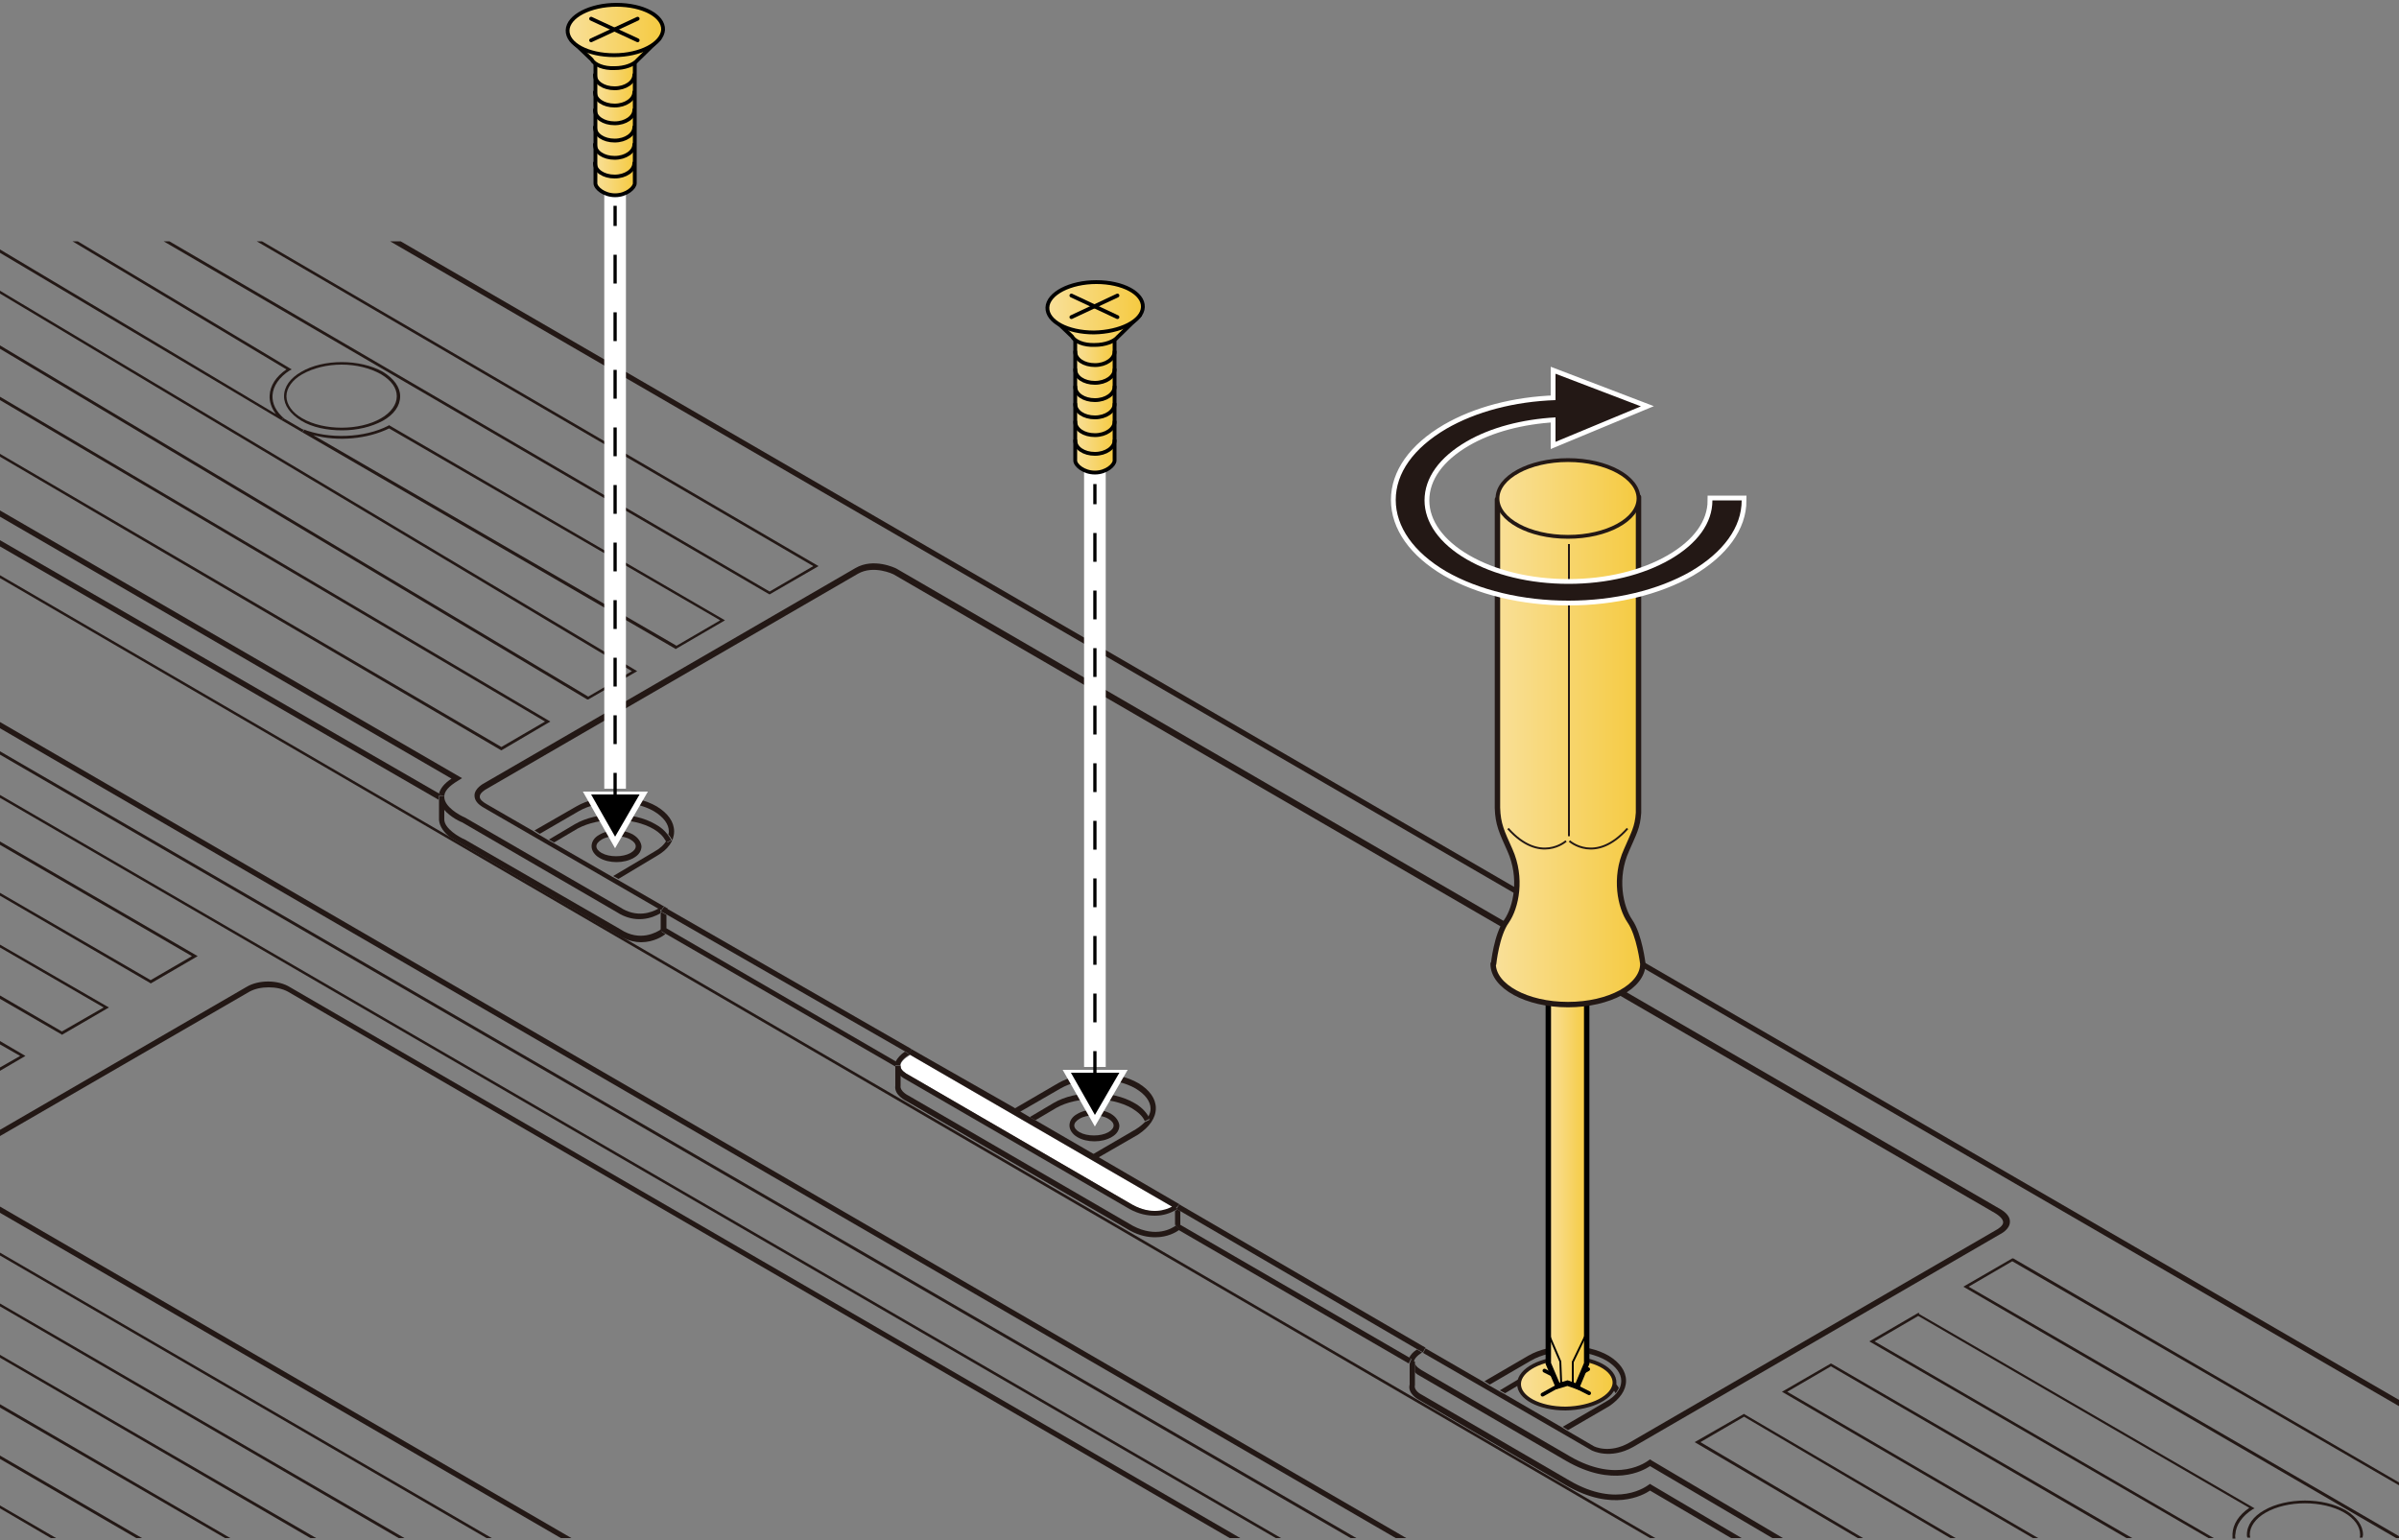 <?xml version="1.0" encoding="utf-8"?>
<!-- Generator: Adobe Illustrator 25.4.1, SVG Export Plug-In . SVG Version: 6.00 Build 0)  -->
<svg version="1.2" baseProfile="tiny" xmlns="http://www.w3.org/2000/svg" xmlns:xlink="http://www.w3.org/1999/xlink" x="0px"
	 y="0px" viewBox="0 0 500 321" overflow="visible" xml:space="preserve">
<rect x="0" y="0" width="500" height="321" fill="#808080" stroke="none"/>
<g id="レイヤー_1">
	<g>
		<path fill="none" d="M71.2,76.1c-3,0-5.9,0.7-8.2,2c-2.1,1.2-3.3,2.9-3.3,4.6c0,1.7,1.2,3.4,3.3,4.6c4.5,2.6,11.9,2.6,16.4,0
			c2.1-1.2,3.3-2.9,3.3-4.6c0-1.7-1.2-3.4-3.3-4.6C77.2,76.7,74.2,76.1,71.2,76.1z"/>
		<path fill="none" d="M334.6,286.7c1.3,0.7,2.2,1.6,2.8,2.6c0.2-0.5,0.3-1,0.3-1.5c0-1.6-1.1-3.1-3.1-4.2c-4.3-2.5-11.4-2.5-15.7,0
			l-8.6,5l2.1,1.2l5.2-3.1C322.4,284,330,284,334.6,286.7z"/>
		<path fill="none" d="M189.7,218.5l0.3,0.2l0,0v0l21.3,12.4l9.1-5.3c4.6-2.7,12.2-2.7,16.8,0c2.4,1.4,3.6,3.2,3.6,5.2
			c0,2-1.3,3.8-3.6,5.2l-8.5,4.9l17,9.9l0,0l0.2,0.1l0.5,0.3l0,0l49.9,29.1l0.1,0l12.8,7.4l9.1-5.3c4.6-2.7,12.2-2.7,16.8,0
			c2.4,1.4,3.6,3.2,3.6,5.2s-1.3,3.8-3.6,5.2l-8.6,5l5.5,3.2c0.1,0.1,3.4,1.7,7.5-0.7l76.4-44.3c0.4-0.2,1.5-0.8,1.5-1.6
			c0-0.6-0.6-1.3-1.8-2L186.3,119.5c0,0-4.1-2-7.4-0.1l-77.3,44.8c-0.4,0.2-1.5,0.9-1.5,1.6c0,0.6,0.8,1.2,1.4,1.6l9.7,5.6l8.7-5
			c4.6-2.7,12.2-2.7,16.8,0c2.4,1.4,3.6,3.2,3.6,5.2s-1.3,3.8-3.6,5.2l-8,4.8l10.6,6.1l-0.1,0.1L189.7,218.5L189.7,218.5z"/>
		<path fill="none" d="M138.8,175.2c-0.5-0.9-1.4-1.7-2.5-2.4c-4.3-2.5-11.4-2.5-15.7,0l-4.9,2.9l12,6.9l8.6-5.1
			C137.4,176.8,138.3,176,138.8,175.2z M132,178.8L132,178.8c-1,0.6-2.3,0.9-3.6,0.9s-2.6-0.3-3.6-0.9c-1.1-0.6-1.6-1.5-1.6-2.4
			c0-0.9,0.6-1.8,1.6-2.4c2-1.2,5.1-1.2,7.1,0c1.1,0.6,1.6,1.5,1.6,2.4C133.6,177.3,133,178.2,132,178.8z"/>
		<path fill="none" d="M131.4,175c-0.8-0.5-1.9-0.7-3-0.7s-2.2,0.2-3,0.7c-0.7,0.4-1.1,0.9-1.1,1.4c0,0.5,0.4,1,1.1,1.4
			c1.6,0.9,4.4,0.9,6,0c0.7-0.4,1.1-0.9,1.1-1.4C132.5,175.9,132.1,175.4,131.4,175z"/>
		<path fill="none" d="M150,129.3l-69-40c-4.4,2.3-10.6,2.8-15.8,1.4l75.6,43.9L150,129.3z"/>
		<path fill="none" d="M136.8,171.8c1,0.6,1.9,1.3,2.5,2.1c0-0.2,0.1-0.4,0.1-0.6c0-1.6-1.1-3.1-3.1-4.2c-4.3-2.5-11.4-2.5-15.7,0
			l-8.1,4.7l2.2,1.3l5.4-3.2C124.6,169.1,132.2,169.1,136.8,171.8z"/>
		<path fill="none" d="M238.6,233.8c-0.5-1-1.4-2-2.7-2.7c-4.3-2.5-11.4-2.5-15.7,0l-4.4,2.6l11.9,6.9l9.1-5.3
			C237.5,234.8,238.1,234.3,238.6,233.8z M231.6,237L231.6,237c-1,0.6-2.3,0.9-3.6,0.9c-1.3,0-2.6-0.3-3.6-0.9
			c-1.1-0.6-1.6-1.5-1.6-2.4c0-0.9,0.6-1.8,1.6-2.4c2-1.2,5.1-1.2,7.1,0c1.1,0.6,1.6,1.5,1.6,2.4C233.2,235.6,232.6,236.4,231.6,237
			z"/>
		<path fill="none" d="M235.5,252.1l-46.6-27c0,0-0.6-0.3-1.2-0.8v2c-0.2,1.2,1.7,2.1,1.7,2.1l46.7,27.1c4.9,2.6,8.3,0.5,8.9,0v-3
			c-0.8,0.5-2.3,1.1-4.2,1.1C239.3,253.6,237.5,253.2,235.5,252.1z"/>
		<path fill="none" d="M188.7,219.2l-49.8-28.6v2.8l47.9,27.8C187.1,220.5,187.7,219.9,188.7,219.2z"/>
		<path fill="none" d="M231,233.2c-0.8-0.5-1.9-0.7-3-0.7c-1.1,0-2.2,0.2-3,0.7c-0.7,0.4-1.1,0.9-1.1,1.4c0,0.5,0.4,1,1.1,1.4
			c1.6,0.9,4.4,0.9,6,0c0.7-0.4,1.1-0.9,1.1-1.4C232.1,234.1,231.7,233.6,231,233.2z"/>
		<path fill="none" d="M336.8,290.4c-0.5-1-1.4-1.9-2.7-2.7c-4.3-2.5-11.4-2.5-15.7,0l-4.7,2.8l11.9,6.9l9.1-5.3
			C335.6,291.5,336.2,291,336.8,290.4z"/>
		<path fill="none" d="M219.6,230c4.6-2.7,12.2-2.7,16.8,0c1.3,0.8,2.3,1.7,2.9,2.7c0.3-0.6,0.5-1.1,0.5-1.7c0-1.6-1.1-3.1-3.1-4.2
			c-4.3-2.5-11.4-2.5-15.7,0l-8.5,4.9l2.2,1.3l0-0.1L219.6,230z"/>
		<path fill="none" d="M295.3,281.2l-49.2-28.6v2.8l47.6,27.6C294,282.4,294.5,281.8,295.3,281.2z"/>
		<path fill="none" d="M128.6,190.2l-32.2-18.7c-0.1,0-2.4-1.1-3.8-2.7v2c0.1,1.9,3.2,3.7,4.3,4.2l32.3,18.7c4.2,2.7,7.7,0.6,8.5,0
			v-3.2C136.2,191.4,132.6,192.7,128.6,190.2z"/>
		<path fill="#231815" d="M240.9,231c0-2-1.3-3.8-3.6-5.2c-4.6-2.7-12.2-2.7-16.8,0l-9.1,5.3l1.1,0.7l8.5-4.9
			c4.3-2.5,11.4-2.5,15.7,0c2,1.2,3.1,2.7,3.1,4.2c0,0.6-0.2,1.2-0.5,1.7c0.1,0.2,0.2,0.4,0.3,0.6l-1,0.5c0,0,0,0,0,0
			c-0.5,0.5-1.1,1-1.9,1.5l-9.1,5.3l1.1,0.7l8.5-4.9C239.6,234.9,240.9,233,240.9,231z"/>
		<path fill="#231815" d="M140.5,173.3c0-2-1.3-3.8-3.6-5.2c-4.6-2.7-12.2-2.7-16.8,0l-8.7,5l1.1,0.7l8.1-4.7
			c4.3-2.5,11.4-2.5,15.7,0c2,1.2,3.1,2.7,3.1,4.2c0,0.2,0,0.4-0.1,0.6c0.3,0.4,0.6,0.8,0.8,1.2l-1,0.5c-0.1-0.1-0.2-0.3-0.2-0.4
			c-0.5,0.9-1.4,1.7-2.5,2.3l-8.6,5.1l1.1,0.6l8-4.8C139.2,177.1,140.5,175.3,140.5,173.3z"/>
		<path fill="#231815" d="M136.2,172.8c1.2,0.7,2,1.5,2.5,2.4c0.1,0.1,0.2,0.3,0.2,0.4l1-0.5c-0.2-0.4-0.5-0.8-0.8-1.2
			c-0.6-0.8-1.4-1.5-2.5-2.1c-4.6-2.7-12.2-2.7-16.8,0l-5.4,3.2l1.1,0.6l4.9-2.9C124.9,170.3,131.9,170.3,136.2,172.8z"/>
		<path fill="#231815" d="M132,174c-2-1.2-5.1-1.2-7.1,0c-1.1,0.6-1.6,1.5-1.6,2.4c0,0.9,0.6,1.8,1.6,2.4c1,0.6,2.3,0.9,3.6,0.9
			s2.6-0.3,3.6-0.9v0c1.1-0.6,1.6-1.5,1.6-2.4C133.6,175.5,133,174.6,132,174z M131.4,177.8c-1.6,0.9-4.4,0.9-6,0
			c-0.7-0.4-1.1-0.9-1.1-1.4c0-0.5,0.4-1,1.1-1.4c0.8-0.5,1.9-0.7,3-0.7s2.2,0.2,3,0.7c0.7,0.4,1.1,0.9,1.1,1.4
			C132.5,176.9,132.1,177.4,131.4,177.8z"/>
		<path fill="#231815" d="M235.9,231c1.3,0.8,2.3,1.7,2.7,2.7c0,0,0,0,0,0l1-0.5c-0.1-0.2-0.2-0.4-0.3-0.6c-0.6-1-1.6-2-2.9-2.7
			c-4.6-2.7-12.2-2.7-16.8,0l-4.9,2.9l0,0.1l1.1,0.6l4.4-2.6C224.5,228.5,231.5,228.5,235.9,231z"/>
		<path fill="#231815" d="M231.6,232.2c-2-1.2-5.1-1.2-7.1,0c-1.1,0.6-1.6,1.5-1.6,2.4c0,0.9,0.6,1.8,1.6,2.4c1,0.6,2.3,0.9,3.6,0.9
			c1.3,0,2.6-0.3,3.6-0.9v0c1.1-0.6,1.6-1.5,1.6-2.4C233.2,233.7,232.6,232.8,231.6,232.2z M231,236c-1.6,0.9-4.4,0.9-6,0
			c-0.7-0.4-1.1-0.9-1.1-1.4c0-0.5,0.4-1,1.1-1.4c0.8-0.5,1.9-0.7,3-0.7c1.1,0,2.2,0.2,3,0.7c0.7,0.4,1.1,0.9,1.1,1.4
			C232.1,235.1,231.7,235.6,231,236z"/>
		<path fill="#231815" d="M334,287.7c1.3,0.8,2.2,1.7,2.7,2.7c0.3-0.3,0.5-0.7,0.7-1.1c-0.6-1-1.6-1.9-2.8-2.6
			c-4.6-2.7-12.2-2.7-16.8,0l-5.2,3.1l1.1,0.6l4.7-2.8C322.7,285.1,329.7,285.1,334,287.7z"/>
		<path fill="#231815" d="M338.9,287.8c0-2-1.3-3.8-3.6-5.2c-4.6-2.7-12.2-2.7-16.8,0l-9.1,5.3l1.1,0.7l8.6-5
			c4.3-2.5,11.4-2.5,15.7,0c2,1.2,3.1,2.7,3.1,4.2c0,0.5-0.1,1-0.3,1.5c-0.2,0.4-0.4,0.7-0.7,1.1c-0.5,0.6-1.2,1.2-2.1,1.7l-9.1,5.3
			l1.1,0.7l8.6-5C337.6,291.6,338.9,289.8,338.9,287.8z"/>
		<polygon fill="#231815" points="81.3,50.3 500,293.1 500,291.8 83.5,50.3 		"/>
		<polygon fill="#231815" points="0,271.7 0,272.3 83.1,320.6 84.3,320.6 		"/>
		<polygon fill="#231815" points="0,282.4 0,283 64.7,320.6 65.9,320.6 		"/>
		<polygon fill="#231815" points="0,292.7 0,293.4 46.9,320.6 48,320.6 		"/>
		<polygon fill="#231815" points="0,303.4 0,304.1 28.4,320.6 29.6,320.6 		"/>
		<polygon fill="#231815" points="0,313.8 0,314.4 10.6,320.6 11.7,320.6 		"/>
		<polygon fill="#231815" points="0,186.1 0,186.7 31.3,204.9 31.4,205 41.2,199.3 0,175.4 0,176.1 40,199.3 31.4,204.3 		"/>
		<polygon fill="#231815" points="0,207.5 0,208.2 12.8,215.6 12.9,215.7 22.7,210 0,196.9 0,197.5 21.6,210 12.9,215 		"/>
		<polygon fill="#231815" points="4.2,220.1 0,222.5 0,223.2 5.3,220.1 0,217 0,217.7 		"/>
		<path fill="#231815" d="M293.7,283l0.5,0.3l-0.3,0.6h0.8c0-0.6,0.6-1.3,1.7-2l-1.1-0.6C294.5,281.8,294,282.4,293.7,283z"/>
		<path fill="#231815" d="M92.2,165.9h0.3v2.8c1.4,1.7,3.7,2.7,3.8,2.7l32.2,18.7c4,2.6,7.5,1.2,9.1,0.3v-0.8h0.3l0.4-0.6l0.8,0.5
			l0.1-0.1l-10.6-6.1l-1.1-0.6l-12-6.9l-1.1-0.6l-2.2-1.3l-1.1-0.7l-9.7-5.6c-0.7-0.4-1.5-1-1.4-1.6c0-0.7,1.1-1.4,1.5-1.6
			l77.3-44.8c3.3-1.9,7.4,0.1,7.4,0.1l229.5,133.1c1.2,0.7,1.8,1.4,1.8,2c0,0.7-1.1,1.4-1.5,1.6l-76.4,44.3
			c-4.2,2.4-7.4,0.8-7.5,0.7l-5.5-3.2l-1.1-0.7l-11.9-6.9l-1.1-0.6l-2.1-1.2l-1.1-0.7l-12.8-7.4l-0.1,0l0.7,0.4l-0.5,0.9l35.1,20.3
			c0.2,0.1,3.9,2,8.7-0.7l76.4-44.3c0.2-0.1,2-1,2.1-2.5c0.1-1.1-0.7-2.1-2.4-3L186.8,118.5c-0.2-0.1-4.7-2.3-8.5-0.1l-77.3,44.8
			c-0.2,0.1-2.1,1.1-2.1,2.6c0,1,0.6,1.8,2,2.6l36.3,21c-1.4,0.8-4.5,2-8-0.3l-32.3-18.7c-1.2-0.5-4.2-2.2-4.3-4.2
			c-0.1-1.2,0.9-2.3,2.9-3.5l0.8-0.5L0,106.4v1.3l94.1,54.6c-1.5,1-2.3,2-2.6,3.1L92.2,165.9L92.2,165.9z"/>
		<path fill="#231815" d="M293.6,284.2C293.6,284.2,293.6,284.3,293.6,284.2L293.6,284.2L293.6,284.2z"/>
		<path fill="#231815" d="M295.6,286.6l30.8,17.9c9.7,5.6,16,2.1,17.5,1.1l25.5,15h2.2l-27.4-16.2l-0.3-0.2l-0.3,0.2
			c-0.3,0.2-6.4,5-16.5-0.9l-30.8-17.9c-0.3-0.2-1.2-0.7-1.4-1.4l0,1.8C295.2,286.4,295.6,286.6,295.6,286.6z"/>
		<polygon fill="#231815" points="92.2,165.9 92.3,165.9 91.5,165.4 0,112.6 0,113.9 91.4,166.7 91.4,165.9 		"/>
		<path fill="#231815" d="M137.8,193.7c-0.9,0.6-4.4,2.7-8.5,0L96.9,175c-1.2-0.5-4.3-2.3-4.3-4.2v-2v-2.8h-0.3h-0.8l0,0.8l0,4.1
			c0.1,1.4,1.1,2.7,2.3,3.6l35.9,20.9c1.4,0.7,2.7,1,3.9,1c2.7,0,4.6-1.3,5.1-1.7l-0.8-0.5V193.7z"/>
		<path fill="#231815" d="M295.6,291.7l30.8,17.9c9.7,5.6,16,2.1,17.5,1.1l16.9,9.9h2.2l-18.8-11.1l-0.3-0.2l-0.3,0.2
			c-0.3,0.2-6.4,5-16.5-0.9l-30.8-17.9c0,0-1.7-0.8-1.4-2l0-2.7l0-1.8l0-0.4h-0.1h-0.8l-0.2,0.4l0,0v0.1v4.3
			C293.3,290.5,295.6,291.7,295.6,291.7z"/>
		<path fill="#231815" d="M186.6,222.3c0-0.1,0-0.1,0-0.2l0,0h0c0-0.3,0.1-0.6,0.2-0.8l-47.9-27.8v-2.8l-1.1-0.6l0.2-0.4h-0.3v0.8
			v3.2v0.3l0.8,0.5L186.6,222.3L186.6,222.3C186.6,222.3,186.6,222.3,186.6,222.3z"/>
		<path fill="#231815" d="M293.6,284.2l0.2-0.4l0.3-0.6l-0.5-0.3l-47.6-27.6v-2.8l-0.6-0.4c-0.1,0.1-0.3,0.2-0.5,0.3v3
			c0.1-0.1,0.1-0.1,0.1-0.1l0.7,0.9c0,0-0.1,0.1-0.2,0.1L293.6,284.2L293.6,284.2L293.6,284.2z"/>
		<polygon fill="#231815" points="0,119.9 0,120.5 343.9,320.6 345,320.6 129.5,195.2 93.7,174.4 		"/>
		<polygon fill="#231815" points="0,150.5 0,151.8 290.9,320.6 293.1,320.6 		"/>
		<polygon fill="#231815" points="0,156.6 0,157.3 281.5,320.6 282.7,320.6 		"/>
		<polygon fill="#231815" points="0,165.7 0,166.3 265.9,320.6 267,320.6 		"/>
		<polygon fill="#231815" points="119.1,320.6 0,251.5 0,252.8 116.9,320.6 		"/>
		<path fill="#231815" d="M51.4,205.7L0,235.5v1.3l52-30.1c1.1-0.6,2.5-0.9,4-0.9c1.5,0,2.9,0.3,4,0.9l196.3,113.9h2.2l-198-114.8
			C58,204.2,53.9,204.2,51.4,205.7z"/>
		<polygon fill="#231815" points="0,261.1 0,261.7 101.4,320.6 102.5,320.6 		"/>
		<polygon fill="#231815" points="35.3,50.3 34.1,50.3 160.2,123.8 160.4,123.9 170.6,118 54.6,50.3 53.5,50.3 169.5,118 
			160.4,123.3 		"/>
		<polygon fill="#231815" points="0,72 0,72.7 122.4,145.8 122.6,145.8 132.8,139.9 0,60.6 0,61.2 131.7,139.9 122.6,145.2 		"/>
		<polygon fill="#231815" points="113.6,150.4 104.5,155.7 0,94.6 0,95.2 104.3,156.3 104.5,156.4 114.7,150.4 0,82.7 0,83.4 		"/>
		<path fill="#231815" d="M58.7,87.6l0.3-0.5l0.3,0.2c-1.8-1.5-2.6-3.2-2.5-4.9c0.1-1.9,1.4-3.8,3.6-5.2l0.4-0.2L16.2,50.3h-1.1
			l44.6,26.7c-2.2,1.5-3.4,3.4-3.5,5.4c-0.1,1.3,0.4,2.7,1.3,3.9L0,52v0.7L58.7,87.6z"/>
		<path fill="#231815" d="M63,90.1l77.7,45.1l0.1,0.1l10.3-6L81.2,88.7l-0.1-0.1L81,88.7c-5,2.6-12.5,2.9-18,0.7l0.4,0.2L63,90.1z
			 M81.1,89.3l69,40l-9.1,5.3L65.3,90.7C70.5,92.1,76.6,91.5,81.1,89.3z"/>
		<path fill="#231815" d="M62.8,77.5c-2.3,1.3-3.6,3.1-3.6,5.1c0,1.9,1.3,3.7,3.6,5.1c2.3,1.4,5.4,2,8.5,2c3.1,0,6.1-0.7,8.5-2
			c2.3-1.3,3.6-3.1,3.6-5.1c0-1.9-1.3-3.7-3.6-5.1C75,74.8,67.4,74.8,62.8,77.5z M82.7,82.6c0,1.7-1.2,3.4-3.3,4.6
			c-4.5,2.6-11.9,2.6-16.4,0c-2.1-1.2-3.3-2.9-3.3-4.6c0-1.7,1.2-3.4,3.3-4.6c2.3-1.3,5.2-2,8.2-2c3,0,5.9,0.7,8.2,2
			C81.6,79.3,82.7,80.9,82.7,82.6z"/>
		<polygon fill="#231815" points="58.7,87.6 58.7,87.6 63,90.1 63,90.1 63.3,89.6 62.9,89.4 59.3,87.3 59,87.1 		"/>
		<polygon fill="#231815" points="500,309.6 500,309 419.6,262.3 419.4,262.3 409.2,268.2 499.4,320.6 500,320.6 500,320.2 
			410.3,268.2 419.4,262.9 		"/>
		<polygon fill="#231815" points="443.2,320.6 444.4,320.6 381.8,284.3 381.6,284.2 371.4,290.1 423.7,320.6 424.8,320.6 
			372.5,290.1 381.6,284.8 		"/>
		<polygon fill="#231815" points="406.5,320.6 407.6,320.6 363.6,294.8 363.5,294.7 353.2,300.6 387.2,320.6 388.3,320.6 
			354.4,300.6 363.5,295.3 		"/>
		<path fill="#231815" d="M399.9,273.6l-10.3,6l70.7,41h1.1l-70.7-41l9.1-5.3l69,40c-2.2,1.5-3.4,3.4-3.5,5.4c0,0.3,0,0.6,0,1h0.6
			c0-0.3-0.1-0.6,0-0.9c0.1-1.9,1.4-3.8,3.6-5.2l0.4-0.2l-69.9-40.5L399.9,273.6z"/>
		<path fill="#231815" d="M488.9,314.8c-4.7-2.7-12.3-2.7-17,0c-2.3,1.3-3.6,3.1-3.6,5.1c0,0.2,0,0.4,0.1,0.6h0.6
			c0-0.2-0.1-0.4-0.1-0.6c0-1.7,1.2-3.4,3.3-4.6c4.5-2.6,11.9-2.6,16.4,0c2.1,1.2,3.3,2.9,3.3,4.6c0,0.2,0,0.4-0.1,0.6h0.6
			c0-0.2,0.1-0.4,0.1-0.6C492.5,318,491.2,316.2,488.9,314.8z"/>
		<path fill="#FFFFFF" d="M189.4,224.1l46.7,27.1c4.1,2.2,7,1.1,8.3,0.4l-54.7-31.7c-1.3,0.8-2,1.5-2,2.2v0.2
			C187.8,223.2,189,223.9,189.4,224.1z"/>
		<polygon fill="#231815" points="245.9,251.1 246.4,251.4 246.4,251.4 		"/>
		<polygon fill="#231815" points="189.7,218.5 190,218.7 189.7,218.5 		"/>
		<path fill="#231815" d="M186.6,222.4l0-0.3C186.6,222.2,186.6,222.2,186.6,222.4C186.6,222.3,186.6,222.3,186.6,222.4z"/>
		<path fill="#231815" d="M245.8,251l-17-9.9l-1.1-0.7l-11.9-6.9l-1.1-0.6l-2.2-1.3l-1.1-0.7L190,218.7l-0.6,1l-0.8-0.5
			c-0.9,0.6-1.5,1.3-1.9,2c-0.1,0.3-0.2,0.6-0.2,0.8h1.1v0c0.1-0.7,0.8-1.5,2-2.2l54.7,31.7c-1.3,0.7-4.3,1.8-8.3-0.4l-46.7-27.1
			c-0.4-0.2-1.6-0.9-1.7-1.8v2c0.6,0.5,1.2,0.8,1.2,0.8l46.6,27c2,1.1,3.8,1.4,5.3,1.4c1.9,0,3.3-0.6,4.2-1.1
			c0.2-0.1,0.4-0.2,0.5-0.3l-0.3-0.2L245.8,251z"/>
		<path fill="#231815" d="M245.1,255.4c0,0-0.1,0-0.1,0.1c-0.7,0.5-4,2.6-8.9,0l-46.7-27.1c0,0-1.9-0.9-1.7-2.1v-2v-2v-0.2v0h-1.1h0
			l0,0l0,0.3l0,0l0,3.9c-0.3,2,2.3,3.2,2.3,3.2l46.6,27c2,1.1,3.8,1.4,5.3,1.4c2.6,0,4.4-1.1,4.9-1.5c0.1-0.1,0.1-0.1,0.2-0.1
			L245.1,255.4z"/>
		<polygon fill="#231815" points="189.5,219.7 190,218.7 190,218.7 190,218.7 189.7,218.5 139.2,189.5 138.4,189 138,189.6 
			137.8,190 138.9,190.6 188.7,219.2 		"/>
		<polygon fill="#231815" points="296.4,280.5 246.4,251.4 245.9,251.1 245.8,251 245.8,251 245.2,252 245.5,252.2 246.1,252.5 
			295.3,281.2 296.4,281.8 296.5,281.9 296.6,281.8 297.1,280.9 		"/>
	</g>
</g>
<g id="レイヤー_2">
	<g>
		<g>
			<g>
				<polygon fill="#FFFFFF" stroke="#FFFFFF" stroke-width="2" points="233.3,224 228.2,232.8 223.2,224 				"/>
			</g>
		</g>
	</g>
	<g>
		<line fill="none" stroke="#FFFFFF" stroke-width="4.513" x1="228.2" y1="222.4" x2="228.2" y2="94.2"/>
		<g>
			<line fill="#FFFFFF" x1="228.2" y1="232.4" x2="228.2" y2="100.9"/>
			<g>
				<line fill="none" stroke="#000000" stroke-width="0.677" stroke-dasharray="6,6" x1="228.2" y1="225.1" x2="228.2" y2="100.9"/>
				<g>
					<polygon points="233.3,223.6 228.2,232.4 223.2,223.6 					"/>
				</g>
			</g>
		</g>
	</g>
	<g>
		<g>
			<g>
				<polygon fill="#FFFFFF" stroke="#FFFFFF" stroke-width="2" points="133.3,166 128.2,174.8 123.2,166 				"/>
			</g>
		</g>
	</g>
	<g>
		<line fill="none" stroke="#FFFFFF" stroke-width="4.513" x1="128.2" y1="164.4" x2="128.2" y2="36.2"/>
		<g>
			<line fill="#FFFFFF" x1="128.2" y1="174.4" x2="128.2" y2="42.9"/>
			<g>
				<line fill="none" stroke="#000000" stroke-width="0.677" stroke-dasharray="6,6" x1="128.2" y1="167.1" x2="128.2" y2="42.9"/>
				<g>
					<polygon points="133.3,165.6 128.2,174.4 123.2,165.6 					"/>
				</g>
			</g>
		</g>
	</g>
	<g>
		<linearGradient id="SVGID_1_" gradientUnits="userSpaceOnUse" x1="224.054" y1="81.042" x2="232.318" y2="81.042">
			<stop  offset="0" style="stop-color:#F9E09A"/>
			<stop  offset="1" style="stop-color:#F5CA40"/>
		</linearGradient>
		<path fill="url(#SVGID_1_)" stroke="#000000" stroke-width="0.796" stroke-linecap="round" stroke-linejoin="round" d="
			M232.3,63.7v32.3c0,0.9-1.7,2.5-4.1,2.5c-2.3,0-4.1-1.5-4.1-2.5V63.7"/>
		<g>
			<path fill="none" stroke="#000000" stroke-width="0.796" stroke-linecap="round" stroke-linejoin="round" d="M224.1,91.8
				c0,1.6,1.8,2.8,4.1,2.8c2.3,0,4.1-1.3,4.1-2.8"/>
		</g>
		<g>
			<path fill="none" stroke="#000000" stroke-width="0.796" stroke-linecap="round" stroke-linejoin="round" d="M224.1,87.9
				c0,1.6,1.8,2.8,4.1,2.8c2.3,0,4.1-1.3,4.1-2.8"/>
			<path fill="none" stroke="#000000" stroke-width="0.796" stroke-linecap="round" stroke-linejoin="round" d="M224.1,84.2
				c0,1.6,1.8,2.8,4.1,2.8c2.3,0,4.1-1.3,4.1-2.8"/>
			<path fill="none" stroke="#000000" stroke-width="0.796" stroke-linecap="round" stroke-linejoin="round" d="M224.1,80.6
				c0,1.6,1.8,2.8,4.1,2.8c2.3,0,4.1-1.3,4.1-2.8"/>
			<path fill="none" stroke="#000000" stroke-width="0.796" stroke-linecap="round" stroke-linejoin="round" d="M224.1,77
				c0,1.6,1.8,2.8,4.1,2.8c2.3,0,4.1-1.3,4.1-2.8"/>
			<path fill="none" stroke="#000000" stroke-width="0.796" stroke-linecap="round" stroke-linejoin="round" d="M224.1,73.3
				c0,1.6,1.8,2.8,4.1,2.8c2.3,0,4.1-1.3,4.1-2.8"/>
		</g>
		<g>
			
				<linearGradient id="SVGID_00000183967657482251370590000017314364079545242002_" gradientUnits="userSpaceOnUse" x1="219.076" y1="68.808" x2="237.615" y2="68.808">
				<stop  offset="0" style="stop-color:#F9E09A"/>
				<stop  offset="1" style="stop-color:#F5CA40"/>
			</linearGradient>
			<path fill="url(#SVGID_00000183967657482251370590000017314364079545242002_)" stroke="#000000" stroke-width="0.796" d="
				M219.1,66l4.3,4.1c0.6,1.1,2.5,1.9,4.8,1.8c2.1,0,4-0.7,4.8-1.7l4.7-4.6"/>
			
				<linearGradient id="SVGID_00000029744552405489524270000016884583240193933976_" gradientUnits="userSpaceOnUse" x1="218.342" y1="63.995" x2="238.231" y2="63.995">
				<stop  offset="0" style="stop-color:#F9E09A"/>
				<stop  offset="1" style="stop-color:#F5CA40"/>
			</linearGradient>
			<path fill="url(#SVGID_00000029744552405489524270000016884583240193933976_)" stroke="#000000" stroke-width="0.796" d="
				M238.2,64c0.1-2.9-4.2-5.2-9.7-5.2c-5.5,0-10.1,2.4-10.2,5.3c-0.1,2.9,4.2,5.2,9.7,5.2C233.5,69.2,238.1,66.9,238.2,64z"/>
			
				<line fill="#FFFFFF" stroke="#000000" stroke-width="0.796" stroke-linecap="round" x1="223.3" y1="66.1" x2="232.9" y2="61.6"/>
			
				<line fill="#FFFFFF" stroke="#000000" stroke-width="0.796" stroke-linecap="round" x1="232.9" y1="66.1" x2="223.3" y2="61.6"/>
		</g>
	</g>
	<g>
		
			<linearGradient id="SVGID_00000144318570948348371070000010546762294883460508_" gradientUnits="userSpaceOnUse" x1="316.6" y1="288.292" x2="336.49" y2="288.292">
			<stop  offset="0" style="stop-color:#F9E09A"/>
			<stop  offset="1" style="stop-color:#F5CA40"/>
		</linearGradient>
		
			<path fill="url(#SVGID_00000144318570948348371070000010546762294883460508_)" stroke="#231815" stroke-width="0.796" stroke-linejoin="round" stroke-miterlimit="500" d="
			M336.5,288.3c0.1-2.9-4.2-5.2-9.7-5.2c-5.5,0-10.1,2.4-10.2,5.3c-0.1,2.9,4.2,5.2,9.7,5.2C331.8,293.5,336.3,291.2,336.5,288.3z"
			/>
		<line fill="#FFFFFF" stroke="#000000" stroke-width="0.796" stroke-linecap="round" x1="321.5" y1="290.7" x2="331" y2="285.4"/>
		
			<line fill="#FFFFFF" stroke="#000000" stroke-width="0.796" stroke-linecap="round" x1="331.2" y1="290.4" x2="321.9" y2="285.7"/>
	</g>
	<g>
		<g>
			
				<linearGradient id="SVGID_00000083799160148941347970000018271139318523981713_" gradientUnits="userSpaceOnUse" x1="322.758" y1="231.733" x2="330.746" y2="231.733">
				<stop  offset="0" style="stop-color:#F9E09A"/>
				<stop  offset="1" style="stop-color:#F5CA40"/>
			</linearGradient>
			<path fill="url(#SVGID_00000083799160148941347970000018271139318523981713_)" stroke="#000000" stroke-width="1.128" d="
				M330.7,176.3v107.9l-2,4.8l-2-0.7l-2,0.6l-2-4.7V176.3c0,0,0-1.9,3.9-1.9C330.5,174.4,330.7,176.3,330.7,176.3z"/>
			<polyline fill="none" stroke="#000000" stroke-width="0.398" points="327.8,288.4 327.8,283.9 330.5,278.3 			"/>
			<polyline fill="none" stroke="#000000" stroke-width="0.398" points="325.4,288.6 325.2,283.8 322.8,278.2 			"/>
		</g>
		
			<linearGradient id="SVGID_00000000181774055591713720000016441937996576091018_" gradientUnits="userSpaceOnUse" x1="311.182" y1="156.464" x2="342.321" y2="156.464">
			<stop  offset="0" style="stop-color:#F9E09A"/>
			<stop  offset="1" style="stop-color:#F5CA40"/>
		</linearGradient>
		
			<path fill="url(#SVGID_00000000181774055591713720000016441937996576091018_)" stroke="#231815" stroke-width="1.128" stroke-linejoin="round" stroke-miterlimit="500" d="
			M341.5,103.6v65.8c-0.2,3.1-1,4.3-2.5,7.8c-2.6,5.7-1.3,11.9,0.7,14.8c2,2.9,2.7,8.9,2.7,8.9c0,4.7-7,8.5-15.6,8.5
			c-8.6,0-15.6-3.8-15.6-8.5h0.1c0,0,0.6-6,2.7-8.9c2-2.9,3.3-9,0.7-14.8c-1.7-3.8-2.5-5.4-2.6-8.8v-64.3L341.5,103.6z"/>
		
			<linearGradient id="SVGID_00000068667739719870965830000012872537152871201715_" gradientUnits="userSpaceOnUse" x1="312.025" y1="103.842" x2="341.479" y2="103.842">
			<stop  offset="0" style="stop-color:#F9E09A"/>
			<stop  offset="1" style="stop-color:#F5CA40"/>
		</linearGradient>
		
			<path fill="url(#SVGID_00000068667739719870965830000012872537152871201715_)" stroke="#231815" stroke-width="0.796" stroke-linejoin="round" stroke-miterlimit="500" d="
			M326.8,111.9c-8.1,0-14.7-3.6-14.7-8c0-4.4,6.6-8,14.7-8c8.1,0,14.7,3.6,14.7,8C341.5,108.3,334.9,111.9,326.8,111.9z"/>
		<g>
			
				<line fill="#FFFFFF" stroke="#231815" stroke-width="0.398" stroke-linejoin="round" stroke-miterlimit="500" x1="327" y1="113.4" x2="327" y2="174.3"/>
			<path fill="none" stroke="#231815" stroke-width="0.398" stroke-linejoin="round" stroke-miterlimit="500" d="M327.1,175.3
				c0,0,5.4,4.9,12.1-2.6"/>
			<path fill="none" stroke="#231815" stroke-width="0.398" stroke-linejoin="round" stroke-miterlimit="500" d="M326.4,175.3
				c0,0-5.4,4.9-12.1-2.6"/>
		</g>
	</g>
	<path fill="#231815" stroke="#FFFFFF" stroke-width="2" d="M290.9,104.2c0-5.6,3.7-10.8,10.5-14.8c6.2-3.6,14.2-5.7,22.8-6v-5.5
		l17.8,6.8l-17.8,7.4v-5.1c-7,0.4-13.5,2.1-18.5,5c-5.7,3.3-8.8,7.6-8.8,12.3c0,4.6,3.1,9,8.8,12.3c5.7,3.3,13.2,5.1,21.2,5.1
		c8,0,15.5-1.8,21.2-5.1c5.7-3.3,8.8-7.6,8.8-12.3h6.1c0,5.6-3.8,10.8-10.6,14.8c-6.8,3.9-15.9,6.1-25.5,6.1
		c-9.6,0-18.7-2.2-25.5-6.1C294.6,115.1,290.9,109.8,290.9,104.2z"/>
	<path fill="#231815" d="M290.9,104.2c0-5.6,3.7-10.8,10.5-14.8c6.2-3.6,14.2-5.7,22.8-6v-5.5l17.8,6.8l-17.8,7.4v-5.1
		c-7,0.4-13.5,2.1-18.5,5c-5.7,3.3-8.8,7.6-8.8,12.3c0,4.6,3.1,9,8.8,12.3c5.7,3.3,13.2,5.1,21.2,5.1c8,0,15.5-1.8,21.2-5.1
		c5.7-3.3,8.8-7.6,8.8-12.3h6.1c0,5.6-3.8,10.8-10.6,14.8c-6.8,3.9-15.9,6.1-25.5,6.1c-9.6,0-18.7-2.2-25.5-6.1
		C294.6,115.1,290.9,109.8,290.9,104.2z"/>
	<g>
		
			<linearGradient id="SVGID_00000088106555844893462390000017821343040932350602_" gradientUnits="userSpaceOnUse" x1="124.013" y1="23.303" x2="132.278" y2="23.303">
			<stop  offset="0" style="stop-color:#F9E09A"/>
			<stop  offset="1" style="stop-color:#F5CA40"/>
		</linearGradient>
		
			<path fill="url(#SVGID_00000088106555844893462390000017821343040932350602_)" stroke="#000000" stroke-width="0.796" stroke-linecap="round" stroke-linejoin="round" d="
			M132.3,5.9v32.3c0,0.9-1.7,2.5-4.1,2.5c-2.3,0-4.1-1.5-4.1-2.5V5.9"/>
		<g>
			<path fill="none" stroke="#000000" stroke-width="0.796" stroke-linecap="round" stroke-linejoin="round" d="M124,34
				c0,1.6,1.8,2.8,4.1,2.8c2.3,0,4.1-1.3,4.1-2.8"/>
		</g>
		<g>
			<path fill="none" stroke="#000000" stroke-width="0.796" stroke-linecap="round" stroke-linejoin="round" d="M124,30.1
				c0,1.6,1.8,2.8,4.1,2.8c2.3,0,4.1-1.3,4.1-2.8"/>
			<path fill="none" stroke="#000000" stroke-width="0.796" stroke-linecap="round" stroke-linejoin="round" d="M124,26.5
				c0,1.6,1.8,2.8,4.1,2.8c2.3,0,4.1-1.3,4.1-2.8"/>
			<path fill="none" stroke="#000000" stroke-width="0.796" stroke-linecap="round" stroke-linejoin="round" d="M124,22.9
				c0,1.6,1.8,2.8,4.1,2.8c2.3,0,4.1-1.3,4.1-2.8"/>
			<path fill="none" stroke="#000000" stroke-width="0.796" stroke-linecap="round" stroke-linejoin="round" d="M124,19.2
				c0,1.6,1.8,2.8,4.1,2.8c2.3,0,4.1-1.3,4.1-2.8"/>
			<path fill="none" stroke="#000000" stroke-width="0.796" stroke-linecap="round" stroke-linejoin="round" d="M124,15.6
				c0,1.6,1.8,2.8,4.1,2.8c2.3,0,4.1-1.3,4.1-2.8"/>
		</g>
		<g>
			
				<linearGradient id="SVGID_00000181800848074086312890000001871618919940692134_" gradientUnits="userSpaceOnUse" x1="119.035" y1="11.069" x2="137.574" y2="11.069">
				<stop  offset="0" style="stop-color:#F9E09A"/>
				<stop  offset="1" style="stop-color:#F5CA40"/>
			</linearGradient>
			<path fill="url(#SVGID_00000181800848074086312890000001871618919940692134_)" stroke="#000000" stroke-width="0.796" d="
				M119,8.3l4.3,4.1c0.6,1.1,2.5,1.9,4.8,1.8c2.1,0,4-0.7,4.8-1.7l4.7-4.6"/>
			
				<linearGradient id="SVGID_00000175307761302459286670000014512783664296466862_" gradientUnits="userSpaceOnUse" x1="118.302" y1="6.256" x2="138.191" y2="6.256">
				<stop  offset="0" style="stop-color:#F9E09A"/>
				<stop  offset="1" style="stop-color:#F5CA40"/>
			</linearGradient>
			<path fill="url(#SVGID_00000175307761302459286670000014512783664296466862_)" stroke="#000000" stroke-width="0.796" d="
				M138.2,6.2c0.1-2.9-4.2-5.2-9.7-5.2c-5.5,0-10.1,2.4-10.2,5.3c-0.1,2.9,4.2,5.2,9.7,5.2C133.5,11.5,138,9.1,138.2,6.2z"/>
			<line fill="#FFFFFF" stroke="#000000" stroke-width="0.796" stroke-linecap="round" x1="123.2" y1="8.4" x2="132.9" y2="3.9"/>
			<line fill="#FFFFFF" stroke="#000000" stroke-width="0.796" stroke-linecap="round" x1="132.9" y1="8.4" x2="123.2" y2="3.9"/>
		</g>
	</g>
	<g>
	</g>
	<g>
	</g>
	<g>
	</g>
	<g>
	</g>
	<g>
	</g>
	<g>
	</g>
	<g>
	</g>
	<g>
	</g>
	<g>
	</g>
	<g>
	</g>
	<g>
	</g>
	<g>
	</g>
	<g>
	</g>
	<g>
	</g>
	<g>
	</g>
	<g>
	</g>
</g>
</svg>
